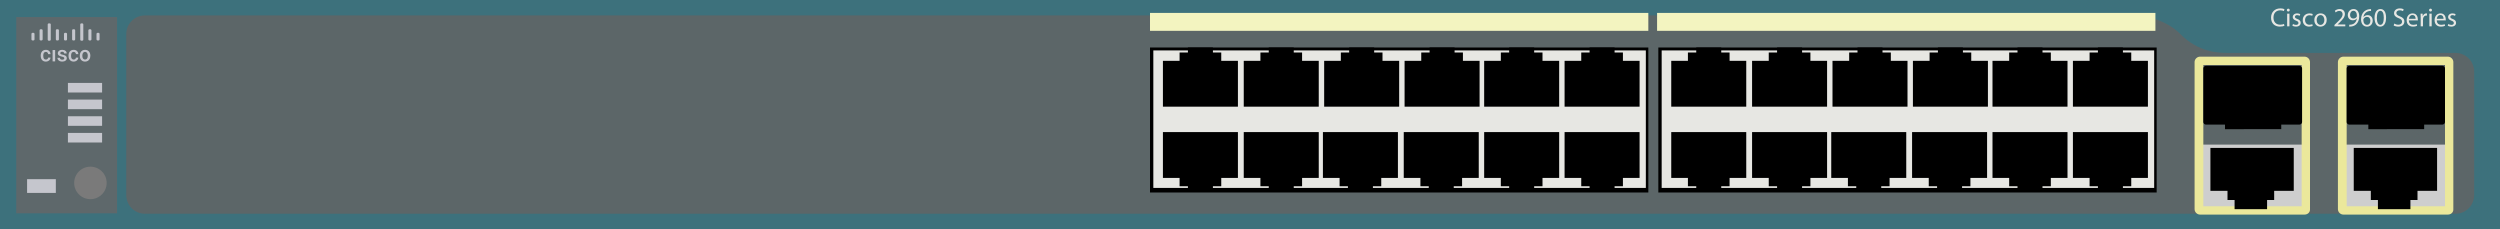 <?xml version="1.0" encoding="utf-8"?>
<!-- Copyright 2022 Virtual Console LLC. All rights reserved. Generator: Adobe Illustrator 23.1.0, SVG Export Plug-In . SVG Version: 6.00 Build 0)  -->
<svg version="1.1" id="Cisco_Catalyst_2960-24LC-S" xmlns="http://www.w3.org/2000/svg" xmlns:xlink="http://www.w3.org/1999/xlink"
	 x="0px" y="0px" viewBox="0 0 600 55" style="enable-background:new 0 0 600 55;" xml:space="preserve">
<style type="text/css">
	.st0{fill:#3D717C;}
	.st1{fill:#5C6668;}
	.st2{fill:#E7E7E3;}
	.st3{fill:#F3F4C0;}
	.st4{fill:#5E686B;}
	.st5{fill:#7A7A7A;}
	.st6{fill:#C5C6CD;}
	.st7{fill:#CECECE;}
	.st8{fill:#EBE89B;}
</style>
<rect y="0" class="st0" width="600" height="55"/>
<path class="st1" d="M523.3,8.2c-3-3.1-8-4.5-10.5-4.5h-478c-2.5,0-4.5,2-4.5,4.5v38.6
	c0,2.5,2,4.5,4.5,4.5H514.5h2.7h72.1c2.5,0,4.5-2,4.5-4.5V17.2c0-2.5-2-4.5-4.5-4.5h-54.6
	C532.4,12.7,527.7,12.6,523.3,8.2z"/>
<g>
	<rect x="276" y="11.4" width="119.6" height="34.8"/>
	<rect x="276.8" y="12.1" class="st2" width="118.2" height="33"/>
	<g>
		<polygon points="293.1,14.6 293.1,12.6 291.1,12.6 291.1,11.4 
			285.1,11.4 285.1,12.6 283.1,12.6 283.1,14.6 279.1,14.6 
			279.1,25.6 297.1,25.6 297.1,14.6 		"/>
		<polygon points="312.5,14.6 312.5,12.6 310.5,12.6 310.5,11.4 304.5,11.4 304.5,12.6 
			302.5,12.6 302.5,14.6 298.5,14.6 298.5,25.6 316.5,25.6 316.5,14.6 		"/>
		<polygon points="331.8,14.6 331.8,12.6 329.8,12.6 329.8,11.4 
			323.8,11.4 323.8,12.6 321.8,12.6 321.8,14.6 317.8,14.6 
			317.8,25.6 335.8,25.6 335.8,14.6 		"/>
		<polygon points="351.1,14.6 351.1,12.6 349.1,12.6 349.1,11.4 
			343.1,11.4 343.1,12.6 341.1,12.6 341.1,14.6 337.1,14.6 
			337.1,25.6 355.1,25.6 355.1,14.6 		"/>
		<polygon points="370.2,14.6 370.2,12.6 368.2,12.6 368.2,11.4 
			362.2,11.4 362.2,12.6 360.2,12.6 360.2,14.6 356.2,14.6 
			356.2,25.6 374.2,25.6 374.2,14.6 		"/>
		<polygon points="389.5,14.6 389.5,12.6 387.5,12.6 387.5,11.4 381.5,11.4 381.5,12.6 
			379.5,12.6 379.5,14.6 375.5,14.6 375.5,25.6 393.5,25.6 393.5,14.6 		"/>
	</g>
	<g>
		<polygon points="379.5,42.7 379.5,44.7 381.5,44.7 381.5,45.9 387.5,45.9 387.5,44.7 
			389.5,44.7 389.5,42.7 393.5,42.7 393.5,31.7 375.5,31.7 375.5,42.7 		"/>
		<polygon points="360.2,42.7 360.2,44.7 362.2,44.7 362.2,45.9 
			368.2,45.9 368.2,44.7 370.2,44.7 370.2,42.7 374.2,42.7 
			374.2,31.7 356.2,31.7 356.2,42.7 		"/>
		<polygon points="340.9,42.7 340.9,44.7 342.9,44.7 342.9,45.9 
			348.9,45.9 348.9,44.7 350.9,44.7 350.9,42.7 354.9,42.7 
			354.9,31.7 336.9,31.7 336.9,42.7 		"/>
		<polygon points="321.5,42.7 321.5,44.7 323.5,44.7 323.5,45.9 329.5,45.9 329.5,44.7 
			331.5,44.7 331.5,42.7 335.5,42.7 335.5,31.7 317.5,31.7 317.5,42.7 		"/>
		<polygon points="302.5,42.7 302.5,44.7 304.5,44.7 304.5,45.9 310.5,45.9 310.5,44.7 
			312.5,44.7 312.5,42.7 316.5,42.7 316.5,31.7 298.5,31.7 298.5,42.7 		"/>
		<polygon points="283.1,42.7 283.1,44.7 285.1,44.7 285.1,45.9 
			291.1,45.9 291.1,44.7 293.1,44.7 293.1,42.7 297.1,42.7 
			297.1,31.7 279.1,31.7 279.1,42.7 		"/>
	</g>
</g>
<g>
	<rect x="398" y="11.4" width="119.6" height="34.8"/>
	<rect x="398.8" y="12.1" class="st2" width="118.2" height="33"/>
	<g>
		<polygon points="415.1,14.6 415.1,12.6 413.1,12.6 413.1,11.4 
			407.1,11.4 407.1,12.6 405.1,12.6 405.1,14.6 401.1,14.6 
			401.1,25.6 419.1,25.6 419.1,14.6 		"/>
		<polygon points="434.5,14.6 434.5,12.6 432.5,12.6 432.5,11.4 426.5,11.4 426.5,12.6 
			424.5,12.6 424.5,14.6 420.5,14.6 420.5,25.6 438.5,25.6 438.5,14.6 		"/>
		<polygon points="453.8,14.6 453.8,12.6 451.8,12.6 451.8,11.4 
			445.8,11.4 445.8,12.6 443.8,12.6 443.8,14.6 439.8,14.6 
			439.8,25.6 457.8,25.6 457.8,14.6 		"/>
		<polygon points="473.1,14.6 473.1,12.6 471.1,12.6 471.1,11.4 
			465.1,11.4 465.1,12.6 463.1,12.6 463.1,14.6 459.1,14.6 
			459.1,25.6 477.1,25.6 477.1,14.6 		"/>
		<polygon points="492.2,14.6 492.2,12.6 490.2,12.6 490.2,11.4 
			484.2,11.4 484.2,12.6 482.2,12.6 482.2,14.6 478.2,14.6 
			478.2,25.6 496.2,25.6 496.2,14.6 		"/>
		<polygon points="511.5,14.6 511.5,12.6 509.5,12.6 509.5,11.4 503.5,11.4 503.5,12.6 
			501.5,12.6 501.5,14.6 497.5,14.6 497.5,25.6 515.5,25.6 515.5,14.6 		"/>
	</g>
	<g>
		<polygon points="501.5,42.7 501.5,44.7 503.5,44.7 503.5,45.9 509.5,45.9 509.5,44.7 
			511.5,44.7 511.5,42.7 515.5,42.7 515.5,31.7 497.5,31.7 497.5,42.7 		"/>
		<polygon points="482.2,42.7 482.2,44.7 484.2,44.7 484.2,45.9 
			490.2,45.9 490.2,44.7 492.2,44.7 492.2,42.7 496.2,42.7 
			496.2,31.7 478.2,31.7 478.2,42.7 		"/>
		<polygon points="462.9,42.7 462.9,44.7 464.9,44.7 464.9,45.9 
			470.9,45.9 470.9,44.7 472.9,44.7 472.9,42.7 476.9,42.7 
			476.9,31.7 458.9,31.7 458.9,42.7 		"/>
		<polygon points="443.5,42.7 443.5,44.7 445.5,44.7 445.5,45.9 451.5,45.9 451.5,44.7 
			453.5,44.7 453.5,42.7 457.5,42.7 457.5,31.7 439.5,31.7 439.5,42.7 		"/>
		<polygon points="424.5,42.7 424.5,44.7 426.5,44.7 426.5,45.9 432.5,45.9 432.5,44.7 
			434.5,44.7 434.5,42.7 438.5,42.7 438.5,31.7 420.5,31.7 420.5,42.7 		"/>
		<polygon points="405.1,42.7 405.1,44.7 407.1,44.7 407.1,45.9 
			413.1,45.9 413.1,44.7 415.1,44.7 415.1,42.7 419.1,42.7 
			419.1,31.7 401.1,31.7 401.1,42.7 		"/>
	</g>
</g>
<rect x="276" y="3.1" class="st3" width="119.6" height="4.3"/>
<rect x="397.7" y="3.1" class="st3" width="119.6" height="4.3"/>
<rect x="3.9" y="4.1" class="st4" width="24.2" height="47.1"/>
<circle class="st5" cx="21.7" cy="43.9" r="3.9"/>
<rect x="6.5" y="43" class="st6" width="6.9" height="3.3"/>
<rect x="16.3" y="19.9" class="st6" width="8.2" height="2.3"/>
<rect x="16.3" y="23.9" class="st6" width="8.2" height="2.3"/>
<rect x="16.3" y="27.9" class="st6" width="8.2" height="2.3"/>
<rect x="16.3" y="31.9" class="st6" width="8.2" height="2.3"/>
<g>
	<path class="st7" d="M528,34.7h25.1c0.1,0,0.3,0.1,0.3,0.3v15.4
		c0,0.1-0.1,0.3-0.3,0.3H528c-0.1,0-0.3-0.1-0.3-0.3V35
		C527.8,34.8,527.9,34.7,528,34.7z"/>
	<path class="st8" d="M553.1,51.5H528c-0.7,0-1.3-0.6-1.3-1.3V14.9
		c0-0.7,0.6-1.3,1.3-1.3h25.1c0.7,0,1.3,0.6,1.3,1.3v35.4
		C554.4,51,553.8,51.5,553.1,51.5z M528.8,49.5h23.6V15.6h-23.6V49.5z"/>
</g>
<polygon points="534.6,45.8 534.6,48 536.3,48 536.3,50.2 544.1,50.2 
	544.1,48 545.8,48 545.8,45.8 550.5,45.8 550.5,35.5 530.5,35.5 530.5,45.8 "/>
<g>
	<path d="M534,31v-1.1h-4.6c-0.3,0-0.6-0.3-0.6-0.6V16.4
		c0-0.3,0.3-0.6,0.6-0.6h22.5c0.3,0,0.6,0.3,0.6,0.6v12.9
		c0,0.3-0.3,0.6-0.6,0.6H547.5v1.1H534z"/>
</g>
<g>
	<path class="st7" d="M562.4,34.7H587.5c0.1,0,0.3,0.1,0.3,0.3v15.4
		c0,0.1-0.1,0.3-0.3,0.3h-25.1c-0.1,0-0.3-0.1-0.3-0.3V35
		C562.2,34.8,562.3,34.7,562.4,34.7z"/>
	<path class="st8" d="M587.5,51.5h-25.1c-0.7,0-1.3-0.6-1.3-1.3V14.9
		c0-0.7,0.6-1.3,1.3-1.3H587.5c0.7,0,1.3,0.6,1.3,1.3v35.4
		C588.8,51,588.2,51.5,587.5,51.5z M563.2,49.5h23.6V15.6h-23.6V49.5z"/>
</g>
<polygon points="569,45.8 569,48 570.7,48 570.7,50.2 578.5,50.2 578.5,48 580.2,48 
	580.2,45.8 584.9,45.8 584.9,35.5 564.9,35.5 564.9,45.8 "/>
<g>
	<path d="M568.4,31v-1.1h-4.6c-0.3,0-0.6-0.3-0.6-0.6V16.4
		c0-0.3,0.3-0.6,0.6-0.6h22.4c0.3,0,0.6,0.3,0.6,0.6v12.9
		c0,0.3-0.3,0.6-0.6,0.6h-4.4v1.1H568.4z"/>
</g>
<g>
	<g>
		<g>
			<path class="st6" d="M11.006,14.295c0.152,0,0.279-0.045,0.38-0.133
				c0.1-0.089,0.154-0.199,0.161-0.33h0.576
				c-0.007,0.17-0.06,0.328-0.158,0.475c-0.099,0.147-0.233,0.263-0.403,0.349
				c-0.169,0.086-0.352,0.128-0.548,0.128c-0.381,0-0.683-0.123-0.907-0.37
				c-0.223-0.246-0.334-0.587-0.334-1.021v-0.063c0-0.414,0.111-0.746,0.332-0.995
				c0.222-0.249,0.524-0.374,0.906-0.374c0.324,0,0.588,0.094,0.792,0.283
				c0.204,0.189,0.311,0.437,0.321,0.744h-0.576
				c-0.007-0.156-0.06-0.285-0.16-0.385c-0.1-0.101-0.227-0.151-0.382-0.151
				c-0.198,0-0.35,0.072-0.458,0.215c-0.108,0.144-0.162,0.361-0.164,0.653v0.099
				c0,0.295,0.053,0.515,0.16,0.661C10.65,14.222,10.804,14.295,11.006,14.295z"/>
			<path class="st6" d="M13.236,14.733h-0.612v-2.723h0.612V14.733z"/>
			<path class="st6" d="M15.429,13.993c0-0.109-0.045-0.192-0.135-0.249
				c-0.09-0.057-0.239-0.108-0.447-0.151c-0.208-0.044-0.382-0.099-0.521-0.166
				c-0.305-0.147-0.458-0.361-0.458-0.642c0-0.235,0.099-0.431,0.297-0.589
				c0.198-0.158,0.45-0.237,0.755-0.237c0.325,0,0.588,0.081,0.789,0.242
				c0.201,0.161,0.301,0.37,0.301,0.627h-0.612c0-0.118-0.044-0.215-0.13-0.294
				c-0.087-0.078-0.203-0.117-0.347-0.117c-0.135,0-0.244,0.031-0.329,0.093
				c-0.084,0.062-0.127,0.145-0.127,0.249c0,0.094,0.039,0.167,0.118,0.219
				c0.078,0.052,0.238,0.105,0.478,0.157c0.24,0.053,0.429,0.116,0.565,0.189
				c0.137,0.073,0.239,0.161,0.305,0.263c0.066,0.102,0.099,0.227,0.099,0.373
				c0,0.245-0.102,0.443-0.304,0.595c-0.203,0.152-0.469,0.228-0.798,0.228
				c-0.223,0-0.422-0.04-0.596-0.121c-0.175-0.081-0.31-0.191-0.408-0.332
				c-0.097-0.141-0.146-0.293-0.146-0.456h0.594
				c0.008,0.144,0.063,0.255,0.164,0.333c0.1,0.078,0.234,0.117,0.4,0.117
				c0.161,0,0.283-0.031,0.367-0.092C15.387,14.172,15.429,14.092,15.429,13.993z"/>
			<path class="st6" d="M17.681,14.295c0.152,0,0.279-0.045,0.38-0.133
				c0.1-0.089,0.154-0.199,0.161-0.33h0.576
				c-0.007,0.17-0.06,0.328-0.158,0.475c-0.099,0.147-0.233,0.263-0.403,0.349
				c-0.169,0.086-0.352,0.128-0.548,0.128c-0.381,0-0.683-0.123-0.907-0.37
				c-0.223-0.246-0.334-0.587-0.334-1.021v-0.063c0-0.414,0.111-0.746,0.332-0.995
				c0.222-0.249,0.524-0.374,0.906-0.374c0.324,0,0.588,0.094,0.792,0.283
				c0.204,0.189,0.311,0.437,0.321,0.744h-0.576
				c-0.007-0.156-0.06-0.285-0.16-0.385c-0.1-0.101-0.227-0.151-0.382-0.151
				c-0.198,0-0.35,0.072-0.458,0.215c-0.108,0.144-0.162,0.361-0.164,0.653v0.099
				c0,0.295,0.053,0.515,0.16,0.661C17.326,14.222,17.48,14.295,17.681,14.295z"/>
			<path class="st6" d="M19.146,13.346c0-0.267,0.053-0.507,0.158-0.721
				c0.105-0.214,0.254-0.379,0.446-0.493c0.191-0.115,0.411-0.173,0.66-0.173
				c0.367,0,0.666,0.118,0.895,0.355c0.229,0.237,0.353,0.55,0.371,0.941
				l0.002,0.144c0,0.269-0.051,0.508-0.155,0.72
				c-0.103,0.212-0.251,0.375-0.443,0.491c-0.192,0.115-0.414,0.173-0.666,0.173
				c-0.385,0-0.692-0.128-0.923-0.384c-0.231-0.256-0.346-0.597-0.346-1.023V13.346z
				 M19.758,13.399c0,0.28,0.058,0.5,0.174,0.658
				c0.115,0.158,0.277,0.238,0.483,0.238s0.367-0.081,0.482-0.242
				c0.115-0.161,0.172-0.397,0.172-0.707c0-0.275-0.059-0.493-0.177-0.655
				c-0.118-0.161-0.279-0.242-0.482-0.242c-0.2,0-0.359,0.08-0.476,0.238
				C19.817,12.846,19.758,13.084,19.758,13.399z"/>
		</g>
	</g>
	<path class="st6" d="M8.014,9.712H7.817c-0.148,0-0.269-0.12-0.269-0.269V8.144
		c0-0.148,0.12-0.269,0.269-0.269h0.197c0.148,0,0.269,0.12,0.269,0.269v1.299
		C8.283,9.592,8.162,9.712,8.014,9.712z"/>
	<path class="st6" d="M9.966,9.712H9.768c-0.148,0-0.269-0.12-0.269-0.269V7.286
		c0-0.148,0.12-0.269,0.269-0.269h0.197c0.148,0,0.269,0.12,0.269,0.269v2.157
		C10.234,9.592,10.114,9.712,9.966,9.712z"/>
	<path class="st6" d="M11.918,9.773H11.72c-0.148,0-0.269-0.12-0.269-0.269V5.878
		c0-0.148,0.12-0.269,0.269-0.269h0.197c0.148,0,0.269,0.12,0.269,0.269v3.626
		C12.186,9.653,12.066,9.773,11.918,9.773z"/>
	<path class="st6" d="M15.821,9.712h-0.197c-0.148,0-0.269-0.12-0.269-0.269V8.144
		c0-0.148,0.12-0.269,0.269-0.269h0.197c0.148,0,0.269,0.12,0.269,0.269v1.299
		C16.09,9.592,15.97,9.712,15.821,9.712z"/>
	<path class="st6" d="M23.629,9.712h-0.197c-0.148,0-0.269-0.12-0.269-0.269V8.144
		c0-0.148,0.12-0.269,0.269-0.269h0.197c0.148,0,0.269,0.12,0.269,0.269v1.299
		C23.898,9.592,23.777,9.712,23.629,9.712z"/>
	<path class="st6" d="M17.773,9.712h-0.197c-0.148,0-0.269-0.12-0.269-0.269V7.286
		c0-0.148,0.12-0.269,0.269-0.269h0.197c0.148,0,0.269,0.12,0.269,0.269v2.157
		C18.042,9.592,17.922,9.712,17.773,9.712z"/>
	<path class="st6" d="M21.677,9.712h-0.197c-0.148,0-0.269-0.12-0.269-0.269V7.286
		c0-0.148,0.12-0.269,0.269-0.269h0.197c0.148,0,0.269,0.12,0.269,0.269v2.157
		C21.946,9.592,21.826,9.712,21.677,9.712z"/>
	<path class="st6" d="M19.725,9.773h-0.197c-0.148,0-0.269-0.12-0.269-0.269V5.878
		c0-0.148,0.12-0.269,0.269-0.269h0.197c0.148,0,0.269,0.12,0.269,0.269v3.626
		C19.994,9.653,19.874,9.773,19.725,9.773z"/>
	<path class="st6" d="M13.869,9.712h-0.197c-0.148,0-0.269-0.12-0.269-0.269V7.286
		c0-0.148,0.12-0.269,0.269-0.269h0.197c0.148,0,0.269,0.12,0.269,0.269v2.157
		C14.138,9.592,14.018,9.712,13.869,9.712z"/>
</g>
<g>
	<path class="st2" d="M548.266,6.184c-0.201,0.101-0.603,0.201-1.119,0.201
		c-1.195,0-2.093-0.754-2.093-2.143c0-1.326,0.899-2.225,2.213-2.225
		c0.528,0,0.861,0.113,1.006,0.189l-0.132,0.446
		c-0.207-0.101-0.503-0.176-0.855-0.176c-0.993,0-1.653,0.635-1.653,1.747
		c0,1.037,0.597,1.704,1.628,1.704c0.333,0,0.673-0.069,0.893-0.176L548.266,6.184z
		"/>
	<path class="st2" d="M549.531,2.425c0.006,0.189-0.132,0.34-0.352,0.34
		c-0.195,0-0.333-0.151-0.333-0.34c0-0.195,0.145-0.346,0.346-0.346
		C549.399,2.08,549.531,2.231,549.531,2.425z M548.915,6.322v-3.042h0.553v3.042
		H548.915z"/>
	<path class="st2" d="M550.311,5.757c0.163,0.107,0.452,0.22,0.729,0.22
		c0.402,0,0.591-0.201,0.591-0.452c0-0.264-0.157-0.409-0.566-0.56
		c-0.547-0.195-0.805-0.496-0.805-0.861c0-0.49,0.396-0.892,1.05-0.892
		c0.308,0,0.578,0.088,0.748,0.188l-0.138,0.402
		c-0.119-0.075-0.339-0.176-0.622-0.176c-0.327,0-0.509,0.189-0.509,0.415
		c0,0.251,0.182,0.364,0.578,0.515c0.528,0.201,0.798,0.465,0.798,0.918
		c0,0.534-0.415,0.912-1.138,0.912c-0.333,0-0.641-0.082-0.855-0.208
		L550.311,5.757z"/>
	<path class="st2" d="M555.046,6.209c-0.145,0.075-0.465,0.176-0.874,0.176
		c-0.918,0-1.514-0.622-1.514-1.553c0-0.937,0.641-1.615,1.634-1.615
		c0.327,0,0.616,0.082,0.767,0.157l-0.125,0.427
		c-0.132-0.075-0.34-0.144-0.641-0.144c-0.698,0-1.075,0.515-1.075,1.15
		c0,0.704,0.452,1.138,1.056,1.138c0.314,0,0.522-0.082,0.679-0.151L555.046,6.209z"
		/>
	<path class="st2" d="M558.41,4.776c0,1.125-0.779,1.615-1.515,1.615
		c-0.823,0-1.458-0.603-1.458-1.565c0-1.018,0.666-1.615,1.508-1.615
		C557.819,3.211,558.41,3.846,558.41,4.776z M555.997,4.807
		c0,0.666,0.383,1.169,0.924,1.169c0.528,0,0.924-0.496,0.924-1.182
		c0-0.515-0.257-1.169-0.911-1.169C556.279,3.626,555.997,4.229,555.997,4.807z"/>
	<path class="st2" d="M560.267,6.322V5.983l0.433-0.421
		c1.044-0.993,1.515-1.521,1.521-2.137c0-0.415-0.201-0.798-0.811-0.798
		c-0.371,0-0.679,0.189-0.867,0.346l-0.176-0.39
		c0.283-0.239,0.685-0.415,1.157-0.415c0.88,0,1.251,0.603,1.251,1.188
		c0,0.754-0.547,1.364-1.408,2.194l-0.327,0.302v0.013h1.835v0.459H560.267z"/>
	<path class="st2" d="M563.813,5.933c0.119,0.013,0.258,0,0.446-0.019
		c0.32-0.044,0.622-0.176,0.855-0.396c0.27-0.245,0.465-0.603,0.54-1.087
		h-0.018c-0.227,0.276-0.553,0.44-0.962,0.44c-0.735,0-1.207-0.553-1.207-1.251
		c0-0.773,0.559-1.452,1.395-1.452s1.351,0.679,1.351,1.722
		c0,0.899-0.301,1.527-0.704,1.917c-0.314,0.308-0.748,0.496-1.188,0.547
		c-0.201,0.031-0.377,0.038-0.509,0.031V5.933z M564.014,3.582
		c0,0.509,0.308,0.867,0.786,0.867c0.371,0,0.66-0.182,0.805-0.427
		c0.032-0.05,0.05-0.113,0.05-0.201c0-0.698-0.257-1.232-0.836-1.232
		C564.348,2.589,564.014,3.004,564.014,3.582z"/>
	<path class="st2" d="M569.051,2.626c-0.113-0.006-0.258,0-0.415,0.025
		c-0.867,0.144-1.326,0.779-1.42,1.452h0.019
		c0.195-0.258,0.534-0.471,0.987-0.471c0.723,0,1.232,0.522,1.232,1.32
		c0,0.748-0.509,1.439-1.358,1.439c-0.874,0-1.445-0.679-1.445-1.741
		c0-0.805,0.289-1.439,0.691-1.841c0.339-0.333,0.792-0.541,1.307-0.603
		c0.163-0.025,0.302-0.031,0.402-0.031V2.626z M568.894,4.983
		c0-0.584-0.333-0.937-0.842-0.937c-0.333,0-0.641,0.208-0.792,0.503
		c-0.038,0.063-0.063,0.145-0.063,0.245c0.013,0.673,0.32,1.169,0.899,1.169
		C568.573,5.964,568.894,5.568,568.894,4.983z"/>
	<path class="st2" d="M572.66,4.236c0,1.389-0.515,2.156-1.42,2.156
		c-0.798,0-1.339-0.748-1.352-2.099c0-1.37,0.591-2.124,1.421-2.124
		C572.17,2.168,572.66,2.935,572.66,4.236z M570.442,4.298
		c0,1.062,0.327,1.666,0.83,1.666c0.566,0,0.836-0.66,0.836-1.703
		c0-1.006-0.257-1.666-0.83-1.666C570.794,2.595,570.442,3.186,570.442,4.298z"/>
	<path class="st2" d="M574.624,5.656c0.245,0.151,0.603,0.277,0.981,0.277
		c0.559,0,0.886-0.295,0.886-0.723c0-0.396-0.227-0.622-0.798-0.842
		c-0.691-0.245-1.119-0.603-1.119-1.2c0-0.66,0.547-1.15,1.37-1.15
		c0.433,0,0.748,0.101,0.937,0.207l-0.151,0.446
		c-0.138-0.075-0.421-0.201-0.805-0.201c-0.578,0-0.798,0.346-0.798,0.635
		c0,0.396,0.257,0.591,0.842,0.817c0.716,0.277,1.081,0.622,1.081,1.244
		c0,0.654-0.484,1.22-1.484,1.22c-0.408,0-0.855-0.12-1.081-0.27L574.624,5.656
		z"/>
	<path class="st2" d="M578.127,4.902c0.013,0.748,0.49,1.056,1.044,1.056
		c0.396,0,0.635-0.069,0.842-0.157l0.094,0.396
		c-0.195,0.088-0.528,0.189-1.012,0.189c-0.937,0-1.496-0.616-1.496-1.534
		s0.54-1.64,1.427-1.64c0.993,0,1.257,0.874,1.257,1.433
		c0,0.113-0.013,0.201-0.019,0.258H578.127z M579.749,4.506
		c0.006-0.352-0.145-0.899-0.767-0.899c-0.559,0-0.805,0.515-0.849,0.899H579.749z
		"/>
	<path class="st2" d="M580.97,4.229c0-0.358-0.007-0.666-0.026-0.949h0.484l0.019,0.597
		h0.025c0.138-0.408,0.471-0.666,0.842-0.666c0.063,0,0.106,0.006,0.157,0.019
		v0.522c-0.057-0.013-0.113-0.019-0.189-0.019c-0.389,0-0.666,0.296-0.742,0.71
		c-0.012,0.075-0.025,0.163-0.025,0.258v1.622h-0.547V4.229z"/>
	<path class="st2" d="M583.667,2.425c0.006,0.189-0.132,0.34-0.352,0.34
		c-0.195,0-0.333-0.151-0.333-0.34c0-0.195,0.145-0.346,0.346-0.346
		C583.535,2.08,583.667,2.231,583.667,2.425z M583.051,6.322v-3.042h0.553v3.042
		H583.051z"/>
	<path class="st2" d="M584.83,4.902c0.013,0.748,0.49,1.056,1.044,1.056
		c0.396,0,0.635-0.069,0.842-0.157l0.094,0.396
		c-0.195,0.088-0.528,0.189-1.012,0.189c-0.937,0-1.496-0.616-1.496-1.534
		s0.54-1.64,1.427-1.64c0.993,0,1.257,0.874,1.257,1.433
		c0,0.113-0.013,0.201-0.019,0.258H584.83z M586.452,4.506
		c0.006-0.352-0.145-0.899-0.767-0.899c-0.559,0-0.805,0.515-0.849,0.899H586.452z
		"/>
	<path class="st2" d="M587.598,5.757c0.163,0.107,0.452,0.22,0.729,0.22
		c0.402,0,0.591-0.201,0.591-0.452c0-0.264-0.157-0.409-0.566-0.56
		c-0.547-0.195-0.805-0.496-0.805-0.861c0-0.49,0.396-0.892,1.05-0.892
		c0.308,0,0.578,0.088,0.748,0.188l-0.138,0.402
		c-0.119-0.075-0.339-0.176-0.622-0.176c-0.327,0-0.509,0.189-0.509,0.415
		c0,0.251,0.182,0.364,0.578,0.515c0.528,0.201,0.798,0.465,0.798,0.918
		c0,0.534-0.415,0.912-1.138,0.912c-0.333,0-0.641-0.082-0.855-0.208
		L587.598,5.757z"/>
</g>
</svg>
